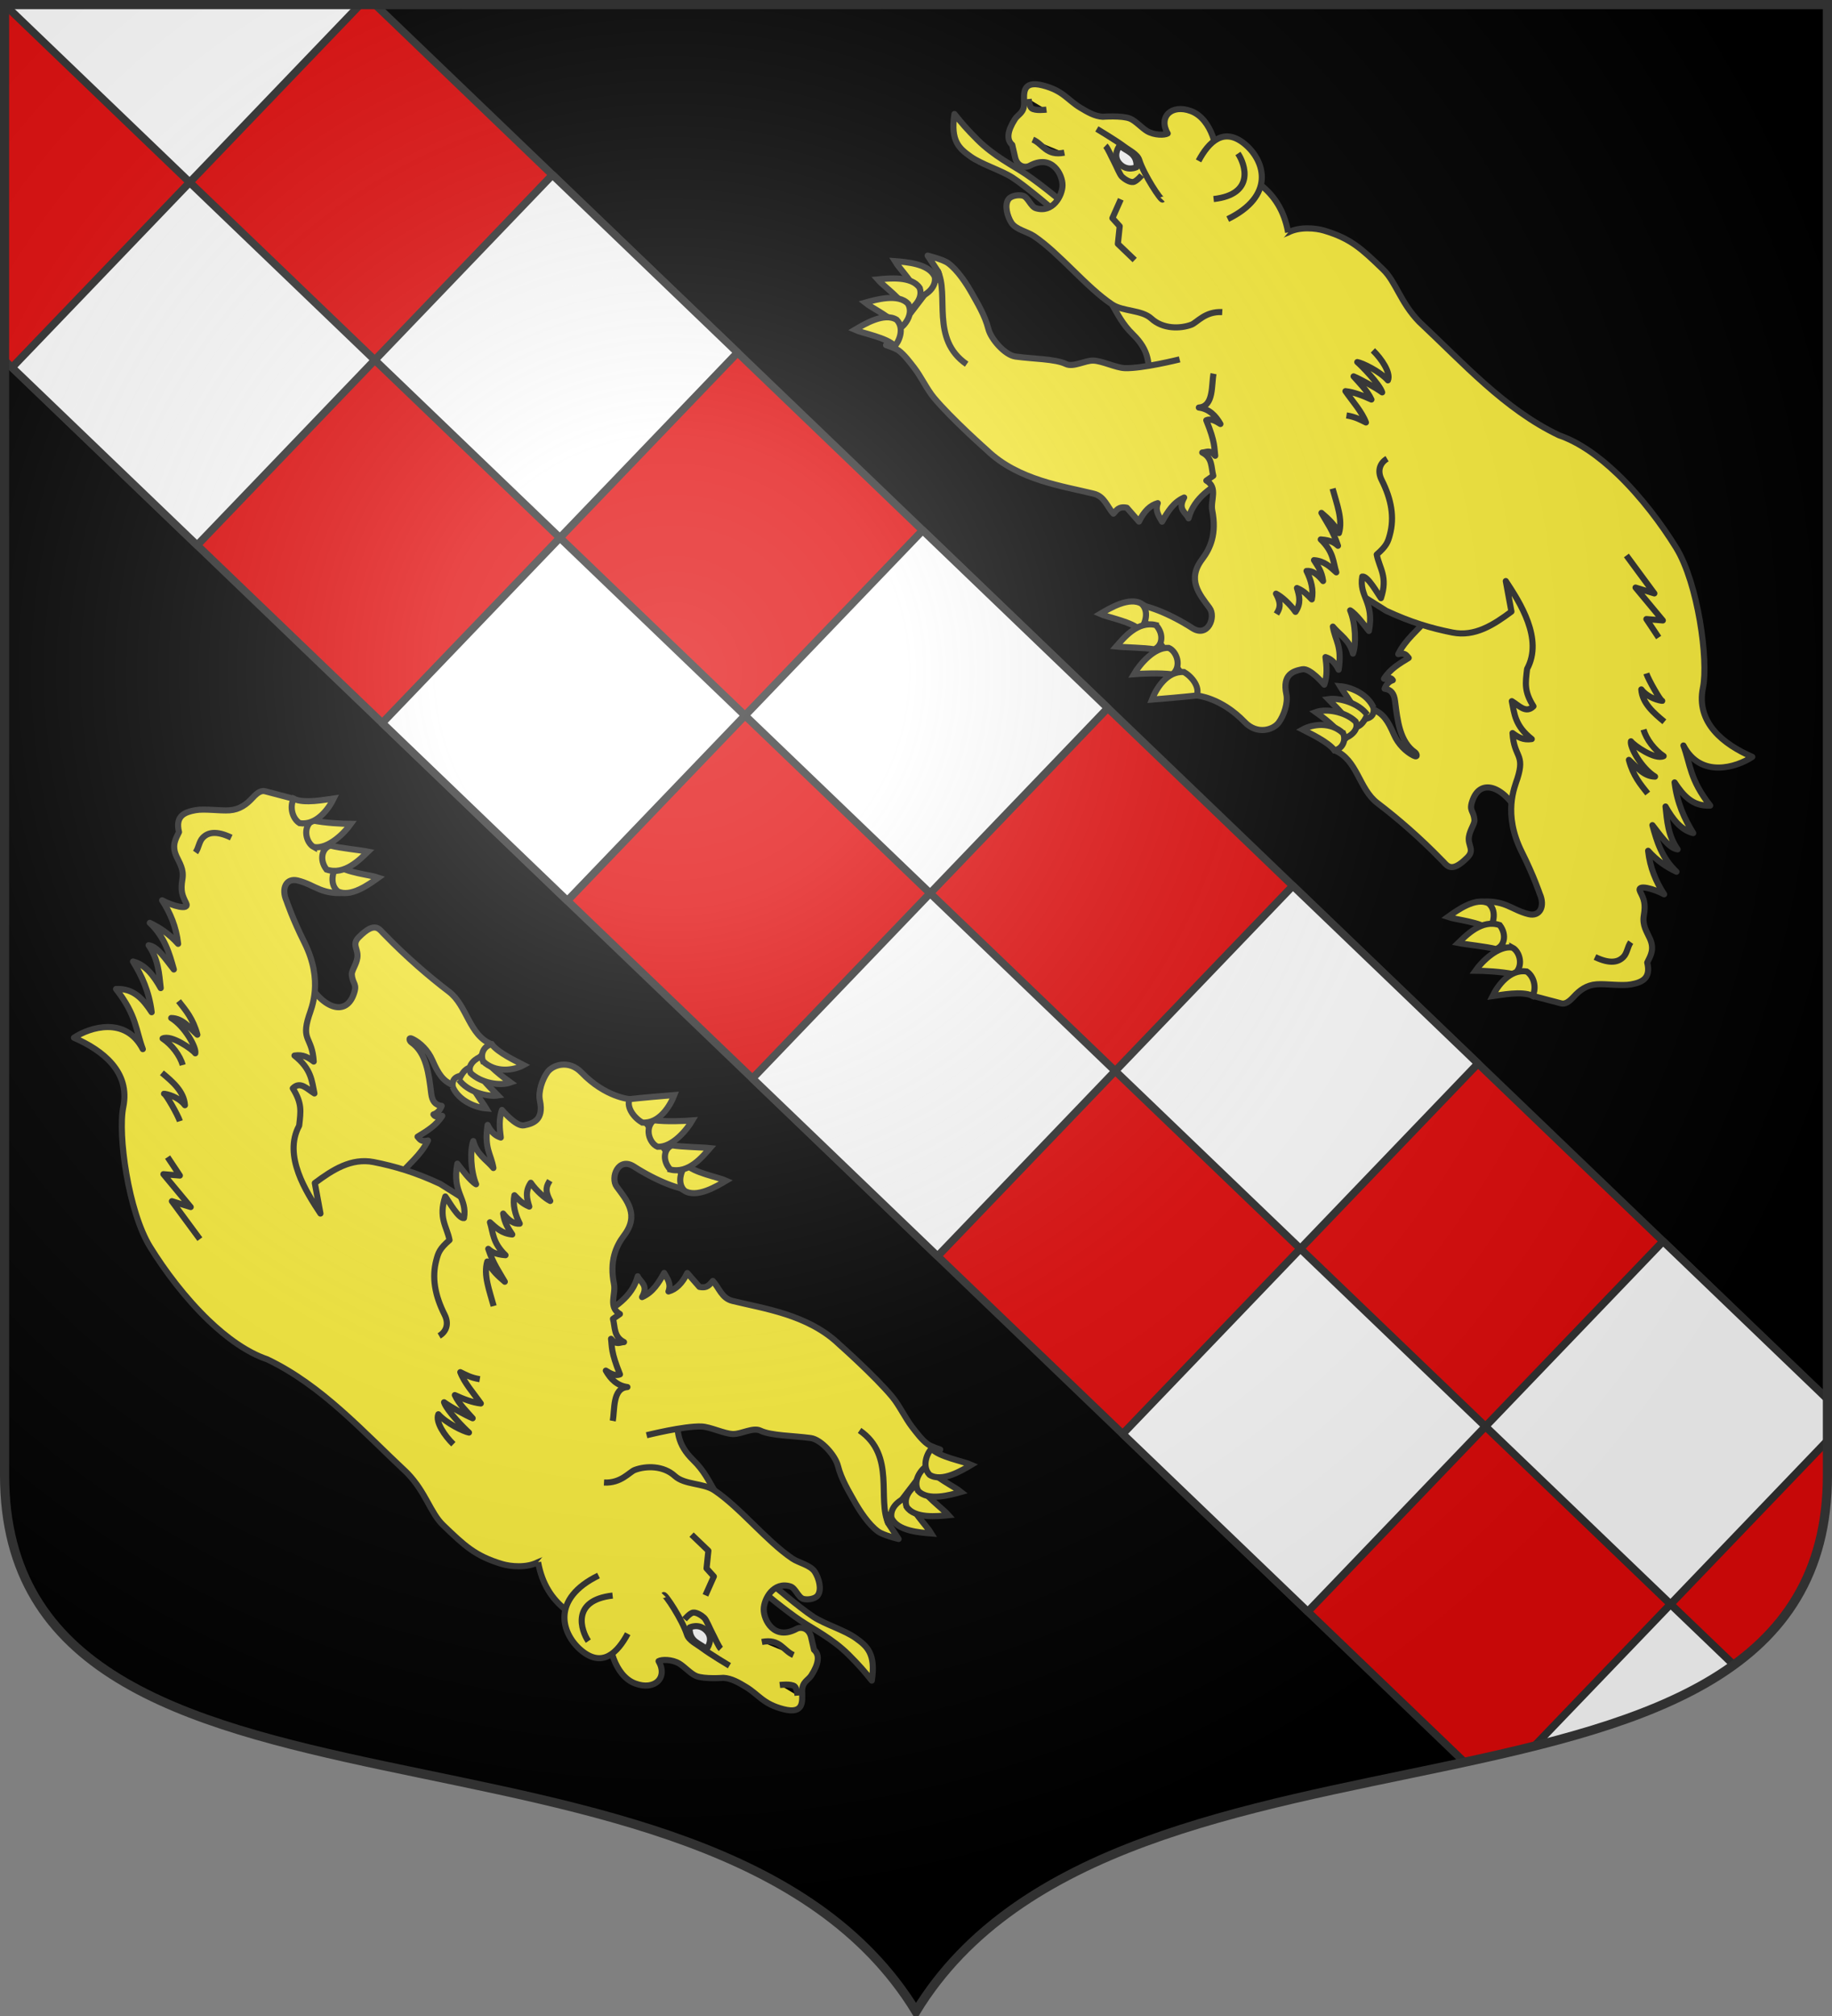 <svg xmlns="http://www.w3.org/2000/svg" xmlns:xlink="http://www.w3.org/1999/xlink" width="600" height="660" version="1.0"><rect width="100%" height="100%" fill="#808080" stroke="none"/><defs><path id="b" d="M-298.5-298.5V183c0 129.055 231.64 65.948 298.5 175.5C66.86 248.948 298.5 312.055 298.5 183v-481.5h-597z"/><path id="a" d="M2.922 27.672c0-5.951 2.317-9.843 5.579-11.012 1.448-.519 3.307-.273 5.018 1.447 2.119 2.129 2.736 7.993-3.483 9.121.658-.956.619-3.081-.714-3.787-.99-.524-2.113-.253-2.676.123-.824.552-1.729 2.106-1.679 4.108H2.922z"/><radialGradient id="d" cx="-80" cy="-80" r="405" gradientUnits="userSpaceOnUse"><stop offset="0" style="stop-color:#fff;stop-opacity:.31"/><stop offset=".19" style="stop-color:#fff;stop-opacity:.25"/><stop offset=".6" style="stop-color:#6b6b6b;stop-opacity:.125"/><stop offset="1" style="stop-color:#000;stop-opacity:.125"/></radialGradient></defs><g transform="translate(0 -392.362)"><use xlink:href="#b" width="744.094" height="1052.362" style="fill:#000" transform="translate(300 692.362)"/><path d="M1.5 1.5v116.469l240.313 230.656 237.843 228.281C543.651 563.076 598.5 545.778 598.5 483v-24.969L358.187 227.375 122.845 1.5H1.5z" style="opacity:1;fill:#e20909;fill-opacity:1;fill-rule:nonzero;stroke:#313131;stroke-width:2.5;stroke-linecap:butt;stroke-linejoin:round;stroke-miterlimit:4;stroke-dasharray:none;stroke-opacity:1" transform="translate(0 392.362)"/><path d="m1.5 1.5 60.625 58.188L117.969 1.5H1.5zm60.625 58.188L3.937 120.311 64.564 178.5l58.187-60.625-60.625-58.188zm60.625 58.187 60.625 58.188 58.188-60.625-60.625-58.188-58.188 60.625zm60.625 58.188-58.188 60.625 60.626 58.187L244 234.25l-60.625-58.188zM244 234.25l60.625 58.188 58.188-60.625-60.625-58.188L244 234.25zm60.625 58.188-58.188 60.625 60.625 58.187 58.188-60.625-60.625-58.188zm60.625 58.187 60.625 58.188 58.188-60.625L423.438 290l-58.188 60.625zm60.625 58.188-58.188 60.625 60.625 58.187L486.5 467l-60.625-58.188zM486.5 467l60.625 58.188 51.375-53.532v-13.625l-53.813-51.656L486.5 467zm60.625 58.188-44.594 46.437c25.418-6.364 48.281-14.202 65.313-26.563l-20.719-19.875z" style="opacity:1;fill:#fff;fill-opacity:1;fill-rule:nonzero;stroke:#313131;stroke-width:2.5;stroke-linecap:butt;stroke-linejoin:round;stroke-miterlimit:4;stroke-dasharray:none;stroke-opacity:1" transform="translate(0 392.362)"/></g><g id="c"><path d="M100.701 1226.937c-13.34-4.418-22.807-.295-19.046 8.543 2.01 4.723 3.19 2.8 6.233 5.54 1.189.971 1.482 4.182 3.12 6.51 2.127 3.026 5.491 2.159 5.422 6.534-.16 10.117-4.176 7.918-7.157 8.08-12.406-.436-24.489.198-34.86 1.386-9.544 1.092-18.255-7.246-27.614-3.404l-.322-22.915c4.255-1.826 7.827-.926 13.39 1.385 4.14 1.72 8.575 1.676 11.775.693 2.204-.677.276-1.504-.462-1.385-7.446 1.198-14.051-4.28-20.432-9.466-2.427-1.973-4.42-2.283-6.58-.693-.648-1.616-.882-3.232 0-4.848-1.68-.44-2.18 1.086-3 2.078-.963-4.59.252-8.869 1.384-13.16-1.31-.062-2.553-.723-4.155 1.847-2.026-6.126-1-12.761-1.385-19.161l24.24-46.867 59.449 79.303z" style="fill:#fcef3c;fill-opacity:1;stroke:#313131;stroke-width:2.5;stroke-linejoin:round;stroke-miterlimit:4;stroke-dasharray:none;stroke-opacity:1;display:inline" transform="rotate(43.825 1177.004 1143.472) scale(.8)"/><path d="M32.17 1098.351c-10.387.01-20.404 1.436-28.313 5.125-23.555 7.801-48.913 5.792-73.469 6.125-11.096-.403-18.178-5.219-25.469-5.219-12.065 0-18.162-.038-28.406 5.22-3.16 1.621-8.426 5.717-10.125 10.78l-31.687 71.157c4.381 1.237 8.646 2.895 14.718 2.937 9.524.067 13.39 4.253 17.282 8.813 7.253 8.498 20.218 7.476 32 8.187l56.5 2.594 47.343-9.781c10.385-3.54 18.217-7.549 25.782-12.407 7.82-5.022 9.95-13.93 11.437-22.875l-10.312-7.406c10.158 2.287 27.497 6.393 31.187 19.906 3.626 4.774 5.47 7.47 12.469 9.22-.051 4.424-4.549 3.848-7.844 4.624 4.258 2.897 7.777 6.39 16.625 5.531-2.186 2.892-4.762 3.359-7.375 3.688 7.443 6.867 9.615 2.456 14.313 12.031 1.543 3.146 5.56 14.558 22.156 20.469 10.318 3.675 17.062 7.219 17.062 7.219 5.276 2.134 6.63 6.79 2.563 9.156-6.631 3.856-11.36 2.19-18.719 11.156l43 11.875 10.563-5.875c1.414-.784 1.91-2.46 1.843-5.531-.077-3.588.491-7.091 3.25-10.156 2.623-2.913 7.934-6.59 10.157-9.688 2.526-3.52 4.462-7.4-1.375-11.094-.964-2.962-1.53-6.022-6.032-7.843-2.858-1.157-5.997-1.696-8.312-5.094-2.795-4.104-4.613-4.849-7.844-6-3.484-1.241 3.556-4.835 7.844-6-5.968-1.403-11.708-3.84-17.063-8.313 5.465.425 10.075-.427 14.313-1.843-8.361.074-14.36-3.4-20.313-6.938 5.339.709 11.302 2.2 14.313 0-6.91-1.402-11.182-5.444-15.719-9.219 5.73 1.742 11.21 2.537 15.719 0-6.618-1.723-13.257-4.295-19.875-9.687 6.148 1.416 12.16 2.013 17.094-3.25-13.62-1.938-17.416-6.555-24.938-10.156 14.494 4.948 21.908-8.626 23.563-16.157-12.039 4.455-26.359 5.96-34.188-6.468-6.076-9.646-31.113-29.435-47.531-33.688-10.862-2.813-24.834-5.137-38.188-5.125z" style="fill:#fcef3c;fill-opacity:1;stroke:#313131;stroke-width:2.5;stroke-linejoin:round;stroke-miterlimit:4;stroke-dasharray:none;stroke-opacity:1;display:inline" transform="rotate(43.825 1177.004 1143.472) scale(.8)"/><path d="M-81.704 1209.502c-2.246 7.143-4.643 15.672-.326 23.508-2.542-1.044-5.752.586-7.183-4.898-1.85 4.462-.844 8.925.326 13.387-2.503-.762-5.206-1.125-6.53-4.245-1.61 2.69-1.793 6.238-.326 10.775l-7.51-.653c-2.937 1.85-2.271 3.7-2.285 5.55-3.809-.217-7.466-2.6-11.427-.326-11.2 6.427-26.087 17.439-43.82 17.439 0 0-19.427.794-30.621-.462-4.392-.493-9.994-2.62-14.366-3.265-2.817-.414-6.651-1.064-9.468-.653-1.657.242-5.224 1.96-5.224 1.96l-3.592-31.997c-.178-1.524.687-3.896-2.285-4.571l-7.183-1.633s5.512-3.228 8.162-3.591c4.803-.659 11.368.849 15.999 2.285 3.674 1.14 9.632 2.645 14.529 5.714 3.651 2.289 12.348 3.023 15.835.49 5.954-4.326 12.415-10.602 16.977-12.08 3.246-1.052 4.641-6.54 7.183-8.816 2.693-2.41 8.73-4.289 11.428-6.693 5.298-4.723 13.712-18.12 13.712-18.12M-265.743 1180.006c6.48 9.23 11.246 8.782 16.762 7.997 5.525-.787 12.979-4.645 18.455-5.69 6.754-1.29 22.299-2.154 22.299-2.154v-4.767s-11.825.785-19.531 2.153c-6.047 1.074-14.493 3.707-23.837 3.537-6.21-.112-9.633-.472-14.148-1.076z" style="fill:#fcef3c;fill-opacity:1;stroke:#313131;stroke-width:2.5;stroke-linejoin:round;stroke-miterlimit:4;stroke-dasharray:none;stroke-opacity:1;display:inline" transform="rotate(43.825 1177.004 1143.472) scale(.8)"/><path d="M-130.512 1162.566c-5.328 4.588-4.49 10.283-5.541 12.466-2.125 4.417-7.15 9.393-13.543 9.544-5.418.129-10.355 6.021-15.69 6.969-12.519 2.223-29.807-.204-42.336 1.957-3.282.566-7.223 3.218-10.466 2.463-2.959-.69-7.162-3.143-7.542-6.157-.226-1.792 1.65-4.21 3.232-5.08 1.943-1.066 5.405.991 7.388 0 6.424-3.207 4.336-11.166 1.385-14.313-2.939-3.134-12.021-6.447-15.236 3.538-.645 2.003-3.41 3.76-6.62 1.696-1.675-1.079-4.463-2.925-4.463-2.925-3.207.178-5.358-2.74-6.464-8.312-.486-2.452.993-4.513-1.847-7.387-2.627-2.66-7.242-6.133.517-10.511 7.518-4.243 11.345-2.696 17.355-4.047 3.375-.759 6.707-1.546 9.235-3.694 0 0 5.208-5.843 8.582-7.197 2.19-.879 6.204-.584 8.502-1.114 3.462-.798 6.43-3.777 6.816-5.161-7.557-2.18-7.25-9.846.55-13.216 8.607-3.719 19.748 4.25 21.708 7.847 13.201-5.262 26.416-10.402 41.373.437" style="fill:#fcef3c;fill-opacity:1;stroke:#313131;stroke-width:2.5;stroke-linejoin:round;stroke-miterlimit:4;stroke-dasharray:none;stroke-opacity:1;display:inline" transform="rotate(43.825 1177.004 1143.472) scale(.8)"/><path d="M-155.245 1133.549c7.413-20.222-5.231-27.469-15.577-27.022-11.973.518-11.876 9.808-9.537 18.12" style="fill:#fcef3c;fill-opacity:1;stroke:#313131;stroke-width:2.5;stroke-linejoin:round;stroke-miterlimit:4;stroke-dasharray:none;stroke-opacity:1;display:inline" transform="rotate(43.825 1177.004 1143.472) scale(.8)"/><path d="M-170.822 1111.296c5.08 1.063 16.758 7.091 5.722 20.345M-192.439 1158.026l2.861 7.948 4.45.318 4.451 5.722h9.537" style="fill:none;fill-opacity:1;stroke:#313131;stroke-width:2.5;stroke-linejoin:round;stroke-miterlimit:4;stroke-dasharray:none;stroke-opacity:1;display:inline" transform="rotate(43.825 1177.004 1143.472) scale(.8)"/><path d="M-235.355 1165.338c4.345-1.605 8.69 1.134 13.034-5.086M-248.07 1154.53s2.306 2.012 3.496 1.907c1.825-.16 4.769-3.815 4.769-3.815" style="fill:#000;fill-opacity:1;stroke:#313131;stroke-width:2.5;stroke-linejoin:round;stroke-miterlimit:4;stroke-dasharray:none;stroke-opacity:1;display:inline" transform="rotate(43.825 1177.004 1143.472) scale(.8)"/><path d="M-219.46 1144.039s9.077-2.084 13.034-2.543c2.465-.286 6.087-1.506 8.265-.318 5.607 3.058 18.12 5.912 18.12 5.086" style="fill:none;fill-opacity:1;stroke:#313131;stroke-width:2.5;stroke-linejoin:round;stroke-miterlimit:4;stroke-dasharray:none;stroke-opacity:1;display:inline" transform="rotate(43.825 1177.004 1143.472) scale(.8)"/><path d="M-212.148 1146.582c1.271 0 4.9 1.543 6.993 2.225 2.008.654 5.405 2.226 6.676 2.226 1.272 0 3.802-.432 4.769-1.59.864-1.035.635-4.45.635-4.45" style="fill:#fcef3c;fill-opacity:1;stroke:#313131;stroke-width:2.5;stroke-linejoin:round;stroke-miterlimit:4;stroke-dasharray:none;stroke-opacity:1;display:inline" transform="rotate(43.825 1177.004 1143.472) scale(.8)"/><path d="M-208.016 1142.45s.512 5.296 5.405 5.404c4.378.095 5.722-3.815 5.722-3.815-4.001-4.476-7.42-1.659-11.127-1.59z" style="fill:#fff;fill-opacity:1;stroke:#313131;stroke-width:2.5;stroke-linejoin:round;stroke-miterlimit:4;stroke-dasharray:none;stroke-opacity:1;display:inline" transform="rotate(43.825 1177.004 1143.472) scale(.8)"/><path d="m57.822 1119.855 19.009 3.277-7.21 3.606 17.37 1.966-5.244 4.26 8.849 1.967M97.15 1149.024c2.263 1.243 12.051 4.142 12.454 3.605-2.637 1.864-6.414 3.064-9.42 2.537 4.159 3.803 10.352 3.441 15.975 3.034M112.226 1166.394c3.439 2.058 9.058 2.952 13.44 2.135-1.36 3.686-11.857 5.27-13.84 4.904 1.23 2.026 10.639 4.994 17.115 3.587-3.46 3.225-8.208 2.306-12.454 2.483 5.768 3.512 10.377 3.931 15.076 4.589M162.342 1247.306c6.597-2.175 8.354-5.163 8.368-8.092.01-2.267-1.671-4.052-2.033-6.421" style="fill:none;fill-opacity:1;stroke:#313131;stroke-width:2.5;stroke-linejoin:round;stroke-miterlimit:4;stroke-dasharray:none;stroke-opacity:1;display:inline" transform="rotate(43.825 1177.004 1143.472) scale(.8)"/><path d="M-115.633 1183.226c2.456 3.87 9.426 9.515 5.255 14.165 3.414-2.53 7.216-2.396 11.037-1.267-2.419.464-4.546 1.147-5.241 2.904 9.09 4.057 10.177 5.95 12.708 7.957-3.58-.425-3.556 1.55-4.752 2.715 4.6-1.392 6.842 1.93 9.843 3.734l-.679 3.394c5.514-1.333 6.789 4.752 10.183 7.127 7.95 5.565 10.18 11.63 10.86 17.31 1.243 10.372 9.071 11.09 15.953 12.245 4.573.767 8.105 9.384.679 10.835-10.631 2.078-20.785 6.201-24.098 9.843l44.463 8.825s7.636-6.333 21.722-5.77c7.433.29 10.663-5.868 10.182-9.504-.472-3.569-2.79-8.5-5.77-10.522-6.958-4.72-4.455-8.898-2.376-11.879 1.887-2.705 10.861-1.697 10.861-1.697-1.666-3.651-4.517-6.117-7.467-8.485 1.808-.851 3.934-1.305 7.467 0-5.618-8.027-9.277-7.62-13.915-11.09 4.406.533 8.751-.775 13.576 2.265-1.64-3.715-7.598-9.527-13.07-11.965 2.703-.677 8.997.444 11.373.765-6.657-10.259-12.743-7.243-17.378-14.178 1.313-1.809 9.454.72 11.634 1.078-4.018-8.389-8.812-8.31-13.602-11.677.475-5.347-.246-6.84-1.698-9.504-3.562-6.537-9.607-10.96-17.988-13.915-4.194-1.48-5.277-4.78-4.413-7.807" style="fill:#fcef3c;fill-opacity:1;stroke:#313131;stroke-width:2.5;stroke-linejoin:round;stroke-miterlimit:4;stroke-dasharray:none;stroke-opacity:1;display:inline" transform="rotate(43.825 1177.004 1143.472) scale(.8)"/><path d="M-47.902 1183.4c5.528 3.342 11.853 6.186 14.491 11.335-3.635-1.279-7.27-1.236-10.904-1.005 4.456 1.327 8.33 1.924 14.204 5.022-1.753.055-3.629.325-6.887 3.013 7.509.048 9.937 3.144 13.917 5.309-3.347.114-6.695.02-10.043 2.726 2.767.682 5.475 1.07 8.609 3.587-3.45-.467-6.208-.103-7.748 1.722 4.039 1.46 7.48 3.519 9.613 6.887-2.491-.02-4.339-.381-7.604.86 2.905 1.577 5.622 3.301 6.313 7.462-3.81-.797-8.622-.588-10.905.143 4.921 1.531 5.373 3.616 5.883 5.883M-75.163 1131.174c4.937.012 11.775 1.49 12.913 4.59-4.845-.428-12.493 2.098-14.219 3.276 2.182-.138 12.786.172 15.94 1.89-3.533.506-9.919 2.208-12.975 3.381 3.33.298 8.123.295 11.828 1.784-3.803 1.316-7.458 2.889-10.044 4.891 5.075 1.01 10.63 1.38 14.922 3.431-2.392.79-4.622 1.277-7.748 3.444M-226.341 1231.05c10.387 3.644 17.177 22.298 35.098 19.354" style="fill:none;fill-opacity:1;stroke:#313131;stroke-width:2.5;stroke-linejoin:round;stroke-miterlimit:4;stroke-dasharray:none;stroke-opacity:1;display:inline" transform="rotate(43.825 1177.004 1143.472) scale(.8)"/><path d="M115.72 1261.61c-5.697 1.681-7.358 11.089-8.186 15.581 3.044-1.382 11.338-7.979 15.689-7.888.083-1.822-2.354-7.92-7.503-7.693z" style="fill:#fcef3c;fill-opacity:1;stroke:#313131;stroke-width:2.5;stroke-miterlimit:4;stroke-dasharray:none;stroke-opacity:1;display:inline" transform="rotate(43.825 1177.004 1143.472) scale(.8)"/><path d="M125.148 1264.889c-7.058 3.283-6.981 12.465-7.176 17.029 2.821-1.793 9.15-6.805 12.783-8.833 1.82-2.992-.508-7.406-5.607-8.196zM135.224 1267.941c-4.84 3.445-5.011 12.796-4.332 17.314 2.428-2.299 7.954-7.151 12.373-9.856.992-4.976-4.53-8.454-8.041-7.458z" style="fill:#fcef3c;fill-opacity:1;stroke:#313131;stroke-width:2.5;stroke-miterlimit:4;stroke-dasharray:none;stroke-opacity:1;display:inline" transform="rotate(43.825 1177.004 1143.472) scale(.8)"/><path d="M146.24 1270.946c-5.757 4.052-4.49 12.593-3.085 16.974 2.084-2.614 7.138-9.972 11.744-11.454-1.092-3.707-5.29-6.199-8.659-5.52zM-71.54 1271.507c-5.822 1.179-8.296 10.406-9.513 14.81 3.152-1.113 11.99-6.96 16.316-6.491.242-1.808-1.654-8.096-6.803-8.319z" style="fill:#fcef3c;fill-opacity:1;stroke:#313131;stroke-width:2.5;stroke-miterlimit:4;stroke-dasharray:none;stroke-opacity:1;display:inline" transform="rotate(43.825 1177.004 1143.472) scale(.8)"/><path d="M-61.39 1273.765c-6.745 3.885-5.868 13.026-5.664 17.59 2.654-2.032 8.522-7.577 11.965-9.914 1.552-3.138-1.152-7.333-6.3-7.676zM-51.191 1276.895c-4.521 3.853-3.877 13.183-2.807 17.624 2.219-2.5 7.302-7.816 11.468-10.897.555-5.042-5.25-8.026-8.661-6.727z" style="fill:#fcef3c;fill-opacity:1;stroke:#313131;stroke-width:2.5;stroke-miterlimit:4;stroke-dasharray:none;stroke-opacity:1;display:inline" transform="rotate(43.825 1177.004 1143.472) scale(.8)"/><path d="M-39.88 1279.74c-5.382 4.539-3.376 12.937-1.594 17.179 2.262-2.528 9.514-10.829 12.052-13.906-1.411-3.598-7.16-4.242-10.457-3.272z" style="fill:#fcef3c;fill-opacity:1;stroke:#313131;stroke-width:2.5;stroke-miterlimit:4;stroke-dasharray:none;stroke-opacity:1;display:inline" transform="rotate(43.825 1177.004 1143.472) scale(.8)"/><path d="M26.282 1236.499c-5.445-2.375-12.488.227-16.01 3.136 3.22.897 11.434 1.872 14.709 4.738 1.235-1.342 5.391-4.739 1.301-7.874z" style="fill:#fcef3c;fill-opacity:1;stroke:#313131;stroke-width:2.5;stroke-miterlimit:4;stroke-dasharray:none;stroke-opacity:1;display:inline" transform="rotate(43.825 1177.004 1143.472) scale(.8)"/><path d="M26.419 1240.368c-5.84-1.089-13.172 2.804-15.95 6.431 3.34.15 10.441-.157 14.276 1.9 3.207-1.408 2.964-5.12 1.674-8.331z" style="fill:#fcef3c;fill-opacity:1;stroke:#313131;stroke-width:2.5;stroke-miterlimit:4;stroke-dasharray:none;stroke-opacity:1;display:inline" transform="rotate(43.825 1177.004 1143.472) scale(.8)"/><path d="M24.905 1245.646c-5.94.046-12.401 4.42-14.436 8.51 3.307-.49 11.575-1.464 15.732-.177 1.425-2.223 2.152-7.135-1.296-8.333z" style="fill:#fcef3c;fill-opacity:1;stroke:#313131;stroke-width:2.5;stroke-miterlimit:4;stroke-dasharray:none;stroke-opacity:1;display:inline" transform="rotate(43.825 1177.004 1143.472) scale(.8)"/><path d="M24.576 1252.65c-7.04.017-11.701 6.005-13.063 10.4 3.207-.946 10.99-3.62 15.286-2.924 1.851-2.39.926-6.1-2.223-7.476z" style="fill:#fcef3c;fill-opacity:1;stroke:#313131;stroke-width:2.5;stroke-miterlimit:4;stroke-dasharray:none;stroke-opacity:1;display:inline" transform="rotate(43.825 1177.004 1143.472) scale(.8)"/><path d="M-225.36 1233.667c-5.444-2.374-12.764 3.765-16.286 6.674 3.22.897 13.814 1.176 17.088 4.042 1.236-1.342 3.29-7.58-.801-10.716z" style="fill:#fcef3c;fill-opacity:1;stroke:#313131;stroke-width:2.5;stroke-miterlimit:4;stroke-dasharray:none;stroke-opacity:1;display:inline" transform="rotate(43.825 1177.004 1143.472) scale(.8)"/><path d="M-226.686 1241.222c-5.774-1.393-11.916 5.924-14.88 9.4 3.327.325 13.808-1.24 17.53 1.014.984-1.536 1.923-8.037-2.65-10.414z" style="fill:#fcef3c;fill-opacity:1;stroke:#313131;stroke-width:2.5;stroke-miterlimit:4;stroke-dasharray:none;stroke-opacity:1;display:inline" transform="rotate(43.825 1177.004 1143.472) scale(.8)"/><path d="M-225.636 1249.18c-5.928-.368-10.707 7.904-13.022 11.842 3.334-.258 13.384-3.62 17.44-2.046.703-1.684.498-8.248-4.418-9.795z" style="fill:#fcef3c;fill-opacity:1;stroke:#313131;stroke-width:2.5;stroke-miterlimit:4;stroke-dasharray:none;stroke-opacity:1;display:inline" transform="rotate(43.825 1177.004 1143.472) scale(.8)"/><path d="M-224.491 1257.138c-5.822 1.178-8.296 10.405-9.513 14.808 3.152-1.112 11.99-6.96 16.316-6.49.242-1.808-1.654-8.096-6.803-8.318z" style="fill:#fcef3c;fill-opacity:1;stroke:#313131;stroke-width:2.5;stroke-miterlimit:4;stroke-dasharray:none;stroke-opacity:1;display:inline" transform="rotate(43.825 1177.004 1143.472) scale(.8)"/></g><use xlink:href="#c" width="600" height="660" transform="rotate(180 299.058 293.763)"/><use xlink:href="#b" width="744.094" height="1052.362" style="fill:url(#d)" transform="translate(300 300)"/><use xlink:href="#b" width="744.094" height="1052.362" style="fill:none;stroke:#313131;stroke-width:3;stroke-opacity:1" transform="translate(300 300)"/></svg>